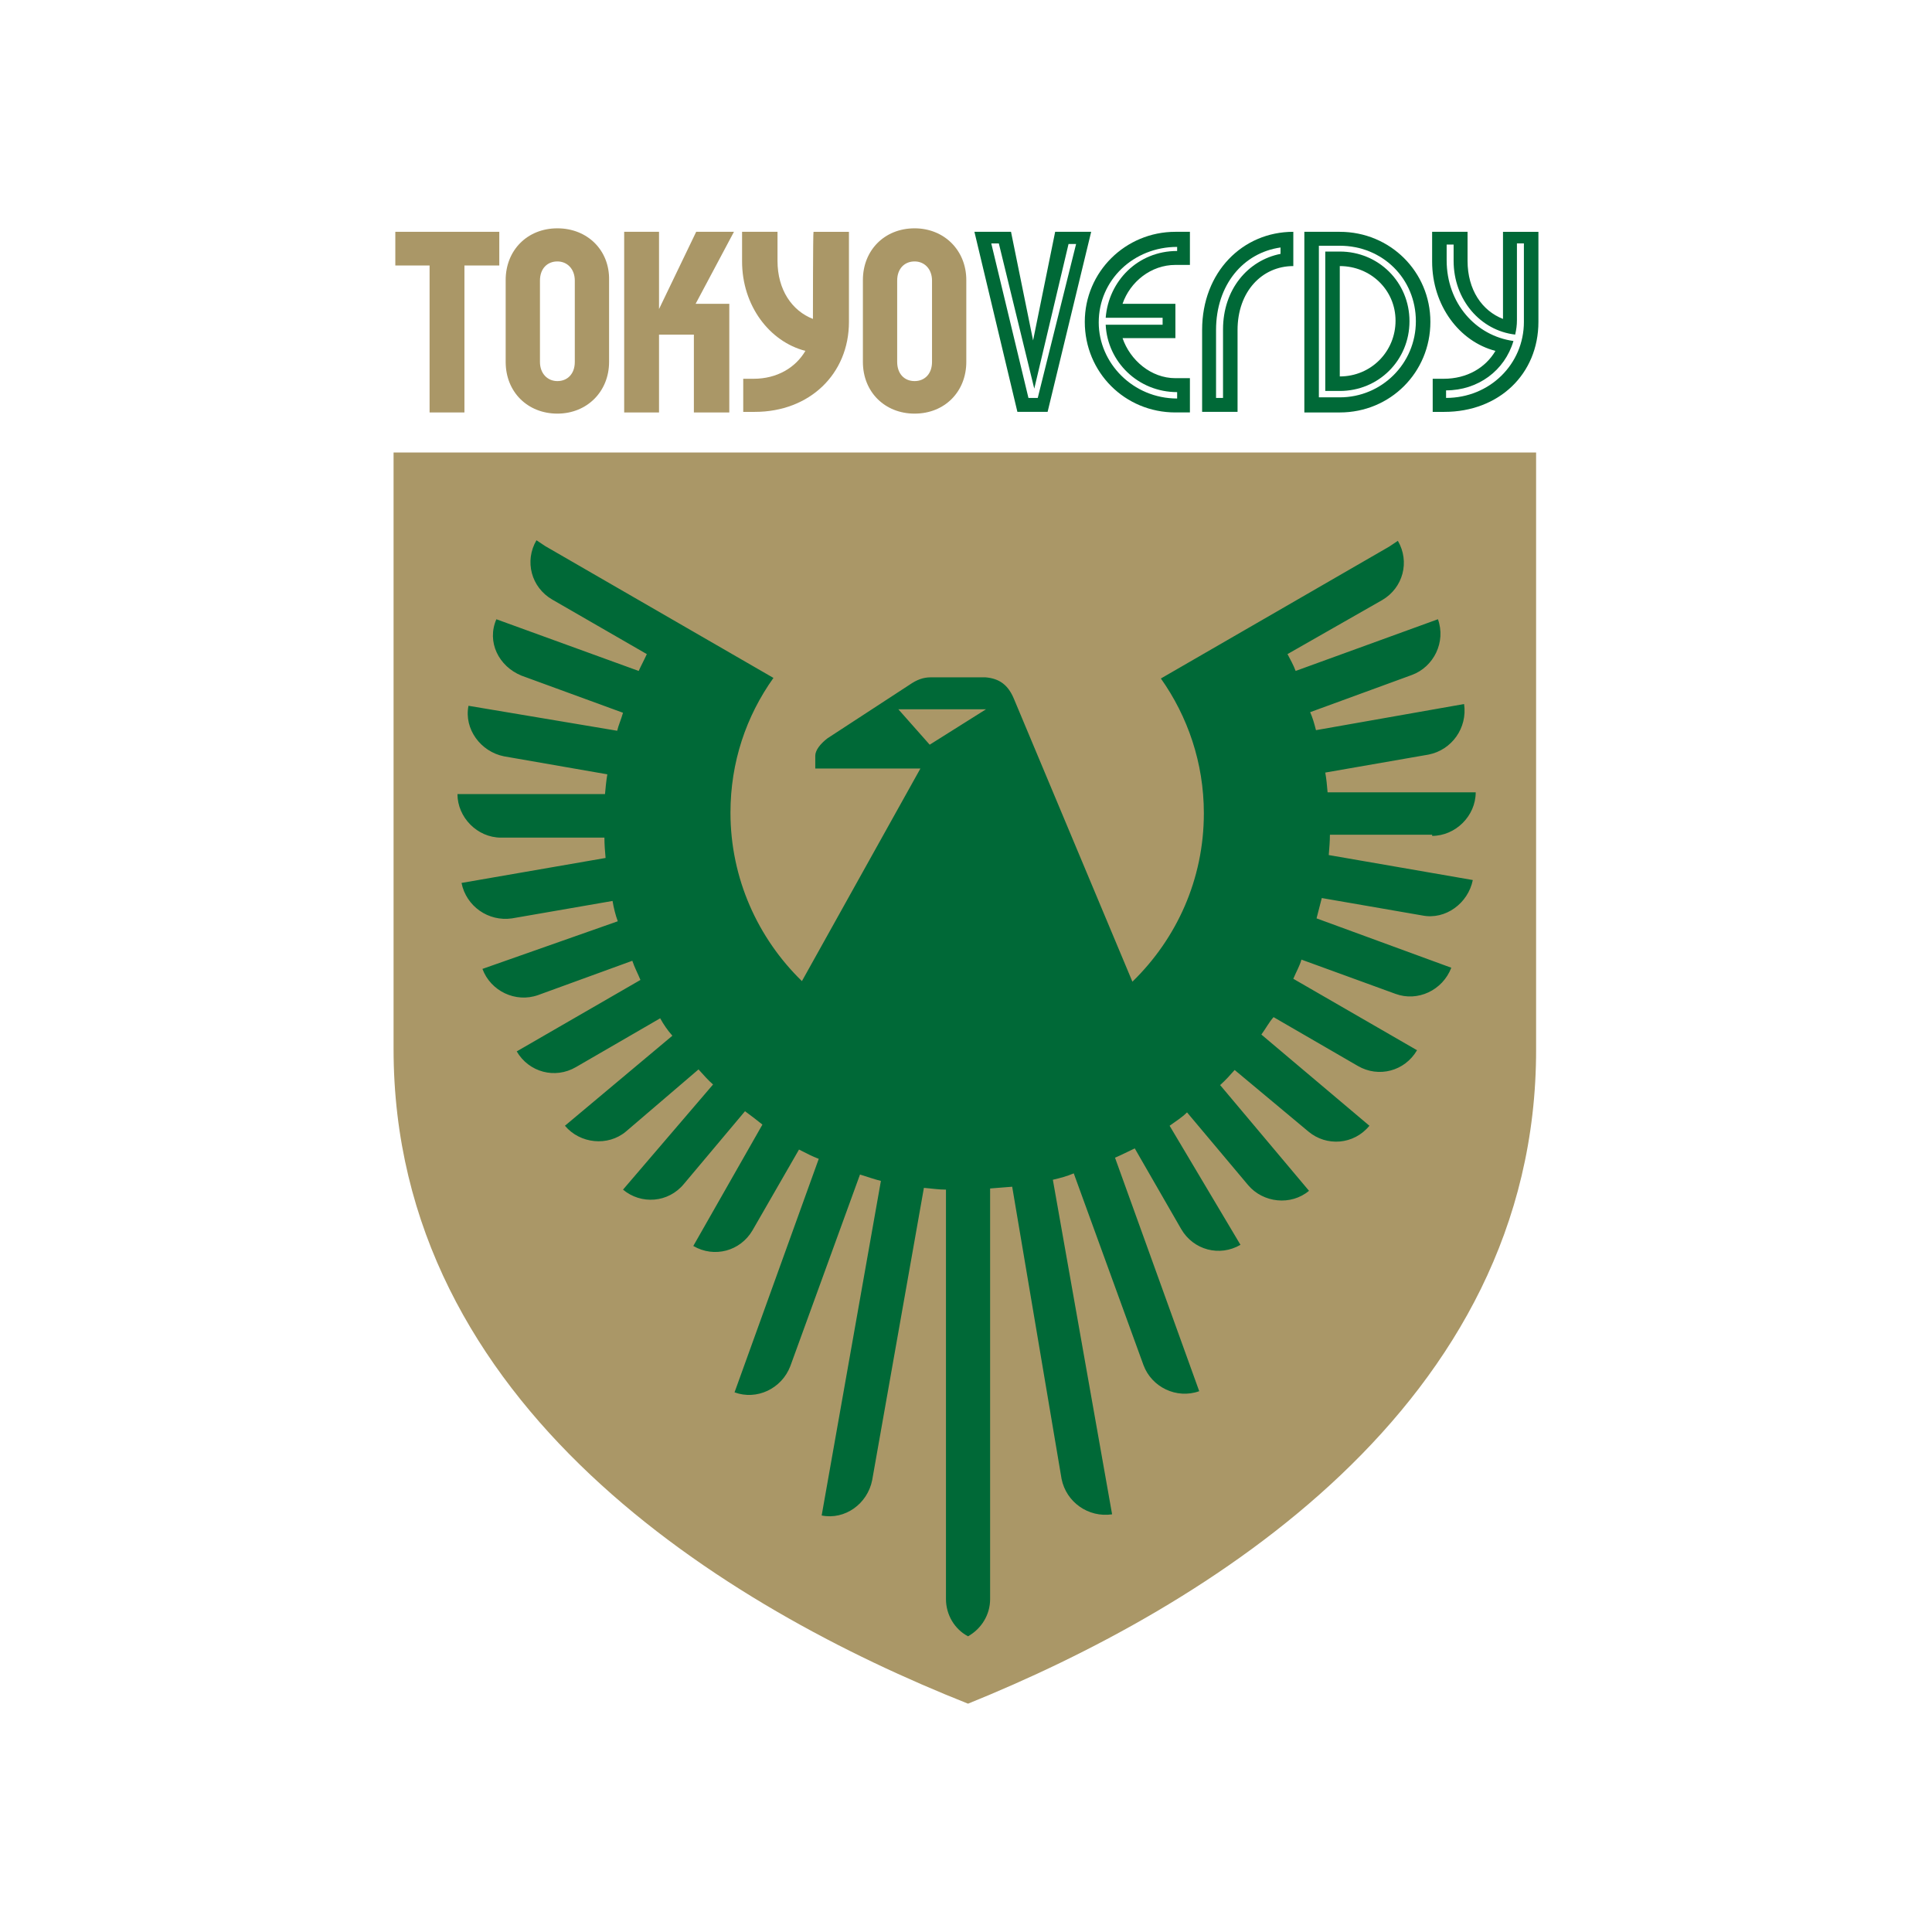 <?xml version="1.0" encoding="UTF-8"?>
<svg id="Layer_1" data-name="Layer 1" xmlns="http://www.w3.org/2000/svg" version="1.1" viewBox="0 0 167 167">
  <defs>
    <style>
      .cls-1 {
        fill: #aa9767;
      }

      .cls-1, .cls-2 {
        stroke-width: 0px;
      }

      .cls-2 {
        fill: #006937;
      }
    </style>
  </defs>
  <g id="g53">
    <g id="g26">
      <path id="path4" class="cls-1" d="M70.27,27.568c-1.807-.703-3.063-2.51-3.063-5.021v-2.51h-3.063v2.561c0,3.816,2.36,6.929,5.473,7.732-.854,1.456-2.46,2.41-4.469,2.41h-.904v2.862h1.004c4.72,0,8.134-3.264,8.134-7.782v-7.782h-3.063c-.05,0-.05,7.531-.05,7.531Z"/>
      <polygon id="polygon6" class="cls-1" points="56.965 20.037 53.953 20.037 53.953 35.652 56.965 35.652 56.965 28.924 59.978 28.924 59.978 35.652 63.04 35.652 63.04 26.263 60.128 26.263 63.442 20.037 60.178 20.037 56.965 26.715 56.965 20.037"/>
      <polygon id="polygon8" class="cls-1" points="37.133 35.652 40.145 35.652 40.145 22.949 43.158 22.949 43.158 20.037 34.171 20.037 34.171 22.949 37.133 22.949 37.133 35.652"/>
      <path id="path10" class="cls-2" d="M129.917,20.037v7.531c-1.807-.703-3.063-2.51-3.063-5.021v-2.51h-3.063v2.561c0,3.816,2.36,6.929,5.473,7.732-.854,1.456-2.46,2.41-4.469,2.41h-.954v2.862h1.004c4.72,0,8.134-3.264,8.134-7.782v-7.782h-3.063ZM131.725,27.819c0,3.665-2.962,6.577-6.728,6.577v-.653c2.761,0,5.071-1.707,5.824-4.268-3.264-.452-5.774-3.264-5.774-6.979v-1.356h.602v1.406c0,3.364,2.31,6.025,5.322,6.376.1-.452.151-.803.151-1.255v-6.627h.602l-0,6.778Z"/>
      <path id="path12" class="cls-1" d="M48.179,19.736c-2.611,0-4.469,1.908-4.469,4.469v7.079c0,2.611,1.908,4.469,4.469,4.469s4.469-1.908,4.469-4.469v-7.079c.05-2.561-1.858-4.469-4.469-4.469ZM49.685,31.284c0,1.054-.653,1.657-1.506,1.657s-1.506-.653-1.506-1.657v-7.029c0-1.054.653-1.657,1.506-1.657s1.506.653,1.506,1.657v7.029Z"/>
      <path id="path14" class="cls-2" d="M103.91,28.522v7.079h3.063v-7.079c0-3.314,2.109-5.523,4.82-5.523v-2.962c-4.368,0-7.883,3.464-7.883,8.485h-0ZM110.688,21.393v.552c-2.812.552-4.971,3.063-4.971,6.527v5.925h-.603v-5.874c0-3.916,2.36-6.678,5.573-7.13Z"/>
      <path id="path16" class="cls-2" d="M115.809,21.744h-1.255v12.05h1.255c3.364,0,6.025-2.661,6.025-6.025s-2.661-6.025-6.025-6.025ZM115.809,32.539v-9.54c2.661,0,4.82,2.059,4.82,4.72,0,2.661-2.109,4.82-4.82,4.82Z"/>
      <path id="path18" class="cls-2" d="M93.768,27.819c0,4.368,3.464,7.832,7.832,7.832h1.255v-2.962h-1.255c-2.109,0-3.916-1.556-4.569-3.464h4.569v-2.962h-4.569c.653-1.908,2.46-3.364,4.569-3.364h1.255v-2.862h-1.255c-4.318,0-7.832,3.464-7.832,7.782ZM101.751,21.694c-3.414,0-5.925,2.611-6.176,5.774h4.92v.602h-4.92c.151,3.213,2.812,5.824,6.176,5.824v.552c-3.816,0-6.778-3.063-6.778-6.577,0-3.665,3.012-6.527,6.778-6.527l-0.0.351Z"/>
      <path id="path20" class="cls-2" d="M115.809,20.037h-3.063v15.615h3.063c4.368,0,7.832-3.464,7.832-7.832,0-4.318-3.464-7.782-7.832-7.782ZM115.809,34.346h-1.807v-13.104h1.807c3.715,0,6.577,2.862,6.577,6.527s-2.962,6.577-6.577,6.577Z"/>
      <path id="path22" class="cls-1" d="M79.057,19.736c-2.611,0-4.469,1.908-4.469,4.469v7.079c0,2.611,1.908,4.469,4.469,4.469,2.611,0,4.469-1.908,4.469-4.469v-7.079c0-2.561-1.908-4.469-4.469-4.469ZM80.563,31.284c0,1.054-.653,1.657-1.506,1.657-.904,0-1.506-.653-1.506-1.657v-7.029c0-1.054.653-1.657,1.506-1.657s1.506.653,1.506,1.657v7.029Z"/>
      <path id="path24" class="cls-2" d="M91.207,20.037l-1.908,9.389-1.908-9.389h-3.163l3.715,15.564h2.611l3.766-15.564h-3.113l0-0ZM89.701,34.397h-.803l-3.213-13.355h.653l3.063,12.552,2.962-12.502h.653l-3.314,13.305Z"/>
    </g>
    <path id="path28" class="cls-1" d="M83.676,147.264c-20.887-8.284-49.656-25.656-49.656-56.584v-51.564h98.759v51.564c.05,30.928-28.619,48.3-49.103,56.584"/>
    <path id="path30" class="cls-2" d="M123.792,72.253c2.008,0,3.766-1.707,3.766-3.766h-12.803c-.05-.602-.1-1.155-.201-1.707l8.937-1.556c2.008-.402,3.364-2.31,3.063-4.368h0l-12.803,2.259c-.151-.602-.301-1.105-.502-1.556l8.786-3.213c1.908-.703,2.962-2.862,2.259-4.82h0l-12.301,4.469c-.201-.552-.502-1.054-.703-1.456l8.184-4.669c1.807-1.054,2.41-3.314,1.356-5.121l-.753.502-19.732,11.397c2.31,3.264,3.715,7.28,3.715,11.648,0,5.724-2.36,10.845-6.176,14.56l-10.242-24.451c-.502-1.205-1.255-1.757-2.46-1.858h-4.72c-.653,0-1.205.201-1.858.653l-7.079,4.619c-.653.502-1.054,1.054-1.054,1.506v1.105h9.088l-10.242,18.376c-3.816-3.715-6.176-8.887-6.176-14.56,0-4.368,1.356-8.335,3.715-11.648l-19.732-11.397-.753-.502c-1.054,1.807-.452,4.067,1.356,5.121l8.184,4.72c-.251.552-.502,1.004-.703,1.456l-12.301-4.469h0c-.854,1.958.201,4.067,2.159,4.87l8.786,3.213c-.151.552-.402,1.105-.502,1.556l-12.853-2.159h0c-.402,2.008,1.054,3.966,3.063,4.368l8.937,1.556c-.1.602-.151,1.155-.201,1.707h-12.753c0,2.008,1.707,3.766,3.766,3.766h8.937c0,.602.05,1.205.1,1.757l-12.452,2.159h0c.402,2.008,2.31,3.364,4.368,3.063l8.686-1.506c.1.602.251,1.205.452,1.757l-11.698,4.117h0c.703,1.908,2.862,2.962,4.82,2.259l8.134-2.962c.201.602.502,1.155.703,1.657l-10.694,6.176h0c1.054,1.807,3.314,2.41,5.121,1.356l7.28-4.217c.301.552.653,1.054,1.054,1.506l-9.288,7.782h0c1.305,1.556,3.715,1.807,5.272.502l6.276-5.372c.452.502.803.904,1.255,1.305l-7.782,9.088h0c1.556,1.305,3.916,1.155,5.272-.502l5.272-6.276c.552.402,1.004.753,1.506,1.155l-5.975,10.493h0c1.807,1.054,4.067.452,5.121-1.356l4.017-6.979c.602.301,1.155.602,1.707.803l-7.28,20.184h0c1.908.703,4.067-.301,4.82-2.259l6.025-16.569c.653.201,1.205.402,1.807.552l-5.121,28.92h0c2.008.402,3.966-1.004,4.368-3.063l4.469-25.255c.653.05,1.255.151,1.908.151v35.397c0,1.356.753,2.611,1.908,3.213,1.155-.653,1.908-1.858,1.908-3.213v-35.497c.653-.05,1.255-.1,1.908-.151l4.268,25.255c.402,2.008,2.31,3.364,4.368,3.063h0l-5.121-28.92c.653-.151,1.205-.301,1.807-.552l6.025,16.569c.703,1.908,2.862,2.962,4.82,2.259h0l-7.28-20.184c.602-.251,1.155-.552,1.707-.803l4.017,6.979c1.054,1.807,3.314,2.41,5.121,1.356h0l-6.125-10.293c.552-.402,1.054-.703,1.506-1.155l5.272,6.276c1.305,1.556,3.715,1.807,5.272.502h0l-7.682-9.138c.502-.452.854-.854,1.255-1.305l6.376,5.322c1.556,1.305,3.916,1.155,5.272-.502h0l-9.339-7.883c.402-.552.653-1.054,1.054-1.506l7.28,4.217c1.807,1.054,4.067.452,5.121-1.356h0l-10.694-6.176c.251-.602.552-1.105.703-1.657l8.134,2.962c1.908.703,4.067-.301,4.82-2.259h0l-11.648-4.268c.151-.602.301-1.155.452-1.757l8.686,1.506c2.008.402,3.966-1.054,4.368-3.063h0l-12.452-2.159c.05-.602.1-1.205.1-1.757h8.837l0.0.1ZM77.651,61.308h7.581l-4.87,3.063-2.711-3.063Z"/>
  </g>
</svg>